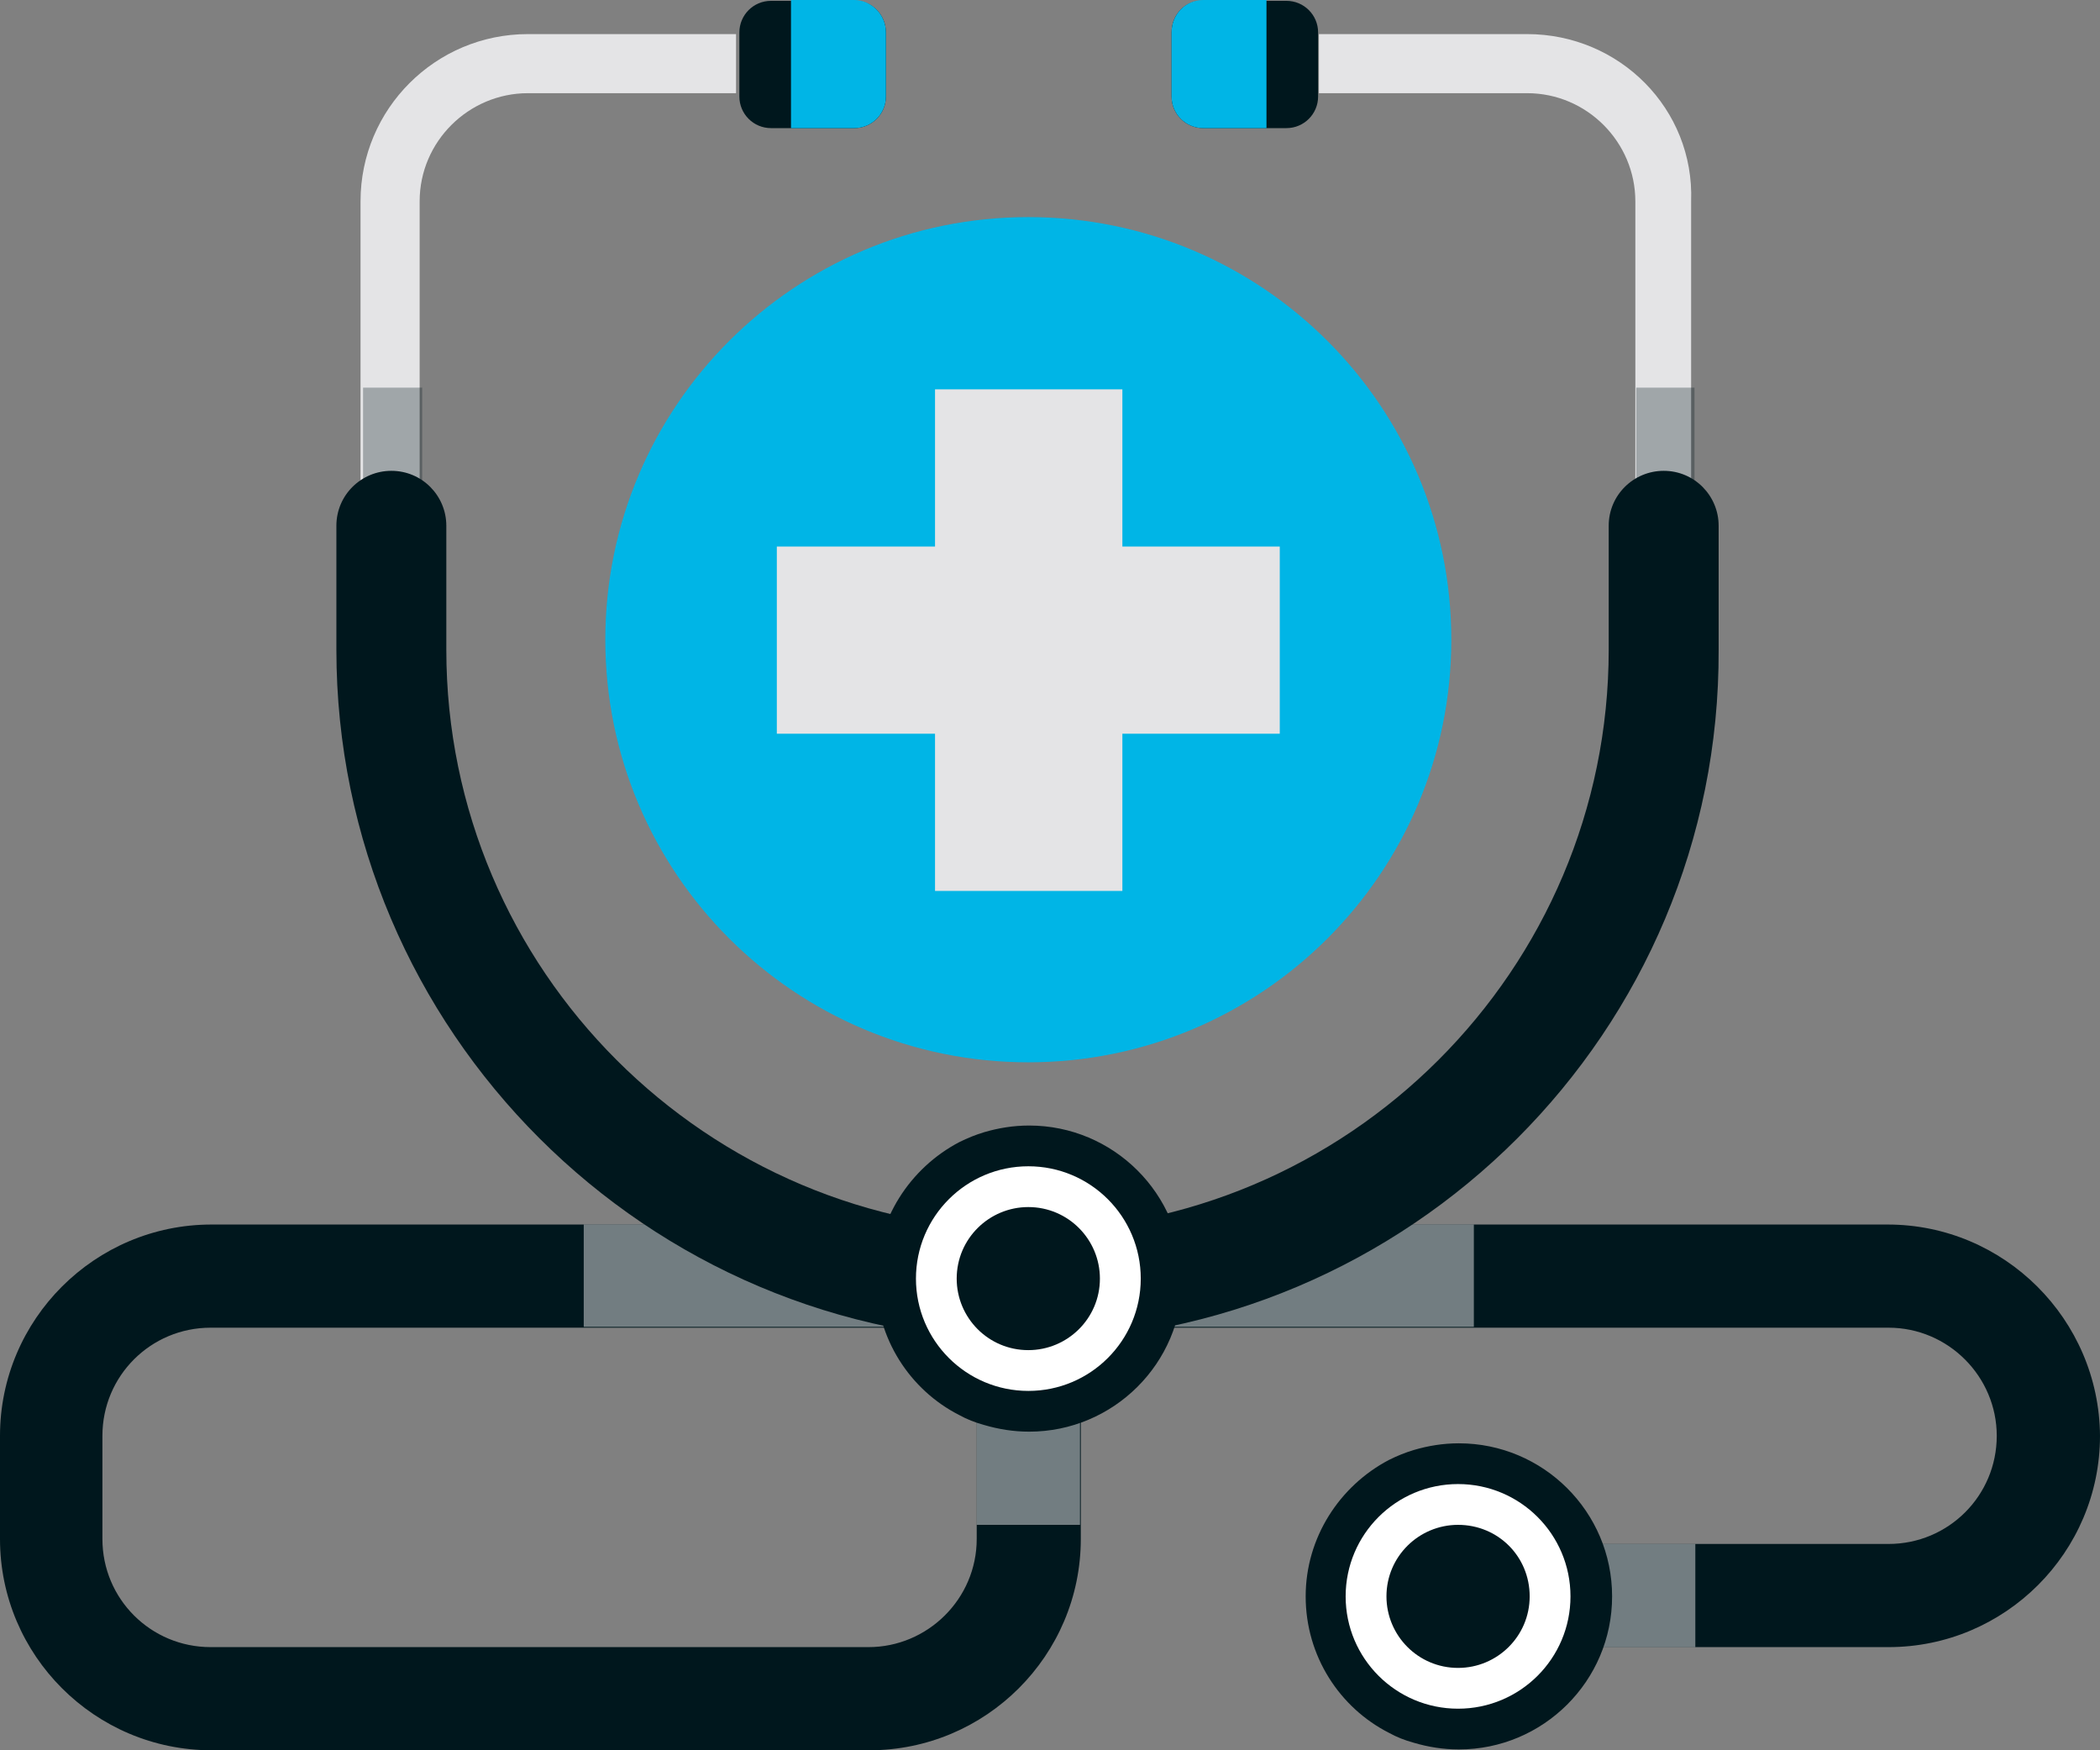<svg width="60" height="50" viewBox="0 0 60 50" fill="none" xmlns="http://www.w3.org/2000/svg">
<rect x="0" y="0" width="60" height="50" fill="#808080" stroke="none"/>
<path d="M29.381 30.347C36.055 30.347 41.466 24.942 41.466 18.275C41.466 11.607 36.055 6.202 29.381 6.202C22.706 6.202 17.295 11.607 17.295 18.275C17.295 24.942 22.706 30.347 29.381 30.347Z" fill="#00B5E6"/>
<path d="M36.565 15.613H32.068V11.122H26.715V15.613H22.195V20.96H26.715V25.451H32.068V20.96H36.565V15.613Z" fill="#E4E4E6"/>
<path d="M53.933 34.981H6.043C2.712 34.981 0 37.69 0 41.017V43.964C0 47.291 2.712 50 6.043 50H24.837C28.168 50 30.88 47.291 30.88 43.964V43.298V40.304V37.928H53.957C55.67 37.928 57.05 39.33 57.05 41.017C57.05 42.728 55.67 44.106 53.957 44.106H42.799V47.053H53.957C57.288 47.053 60 44.344 60 41.017C59.976 37.69 57.264 34.981 53.933 34.981ZM27.906 43.964C27.906 45.675 26.503 47.053 24.814 47.053H6.019C4.306 47.053 2.926 45.675 2.926 43.964V41.017C2.926 39.306 4.306 37.928 6.019 37.928H27.906V40.304V43.298V43.964Z" fill="#00171D"/>
<path opacity="0.5" d="M48.438 44.106H42.775V47.053H48.438V44.106Z" fill="#E4E4E6"/>
<path opacity="0.5" d="M16.678 34.981V37.904H26.17H27.907V40.28V43.298V43.56H30.857V43.298V40.28V37.904H33.212H42.11V34.981H16.678Z" fill="#E4E4E6"/>
<path d="M43.632 0.974H37.684V2.662H43.632C45.344 2.662 46.724 4.064 46.724 5.751V18.584C46.724 19.083 46.7 19.582 46.653 20.081C45.892 28.945 38.421 35.908 29.357 35.908C20.293 35.908 12.846 28.945 12.061 20.081C12.014 19.582 11.99 19.083 11.99 18.584V5.751C11.99 4.04 13.394 2.662 15.083 2.662H21.03V0.974H15.083C12.442 0.974 10.301 3.113 10.301 5.751V18.584C10.301 19.083 10.325 19.582 10.348 20.081C11.11 29.872 19.341 37.595 29.309 37.595C39.302 37.595 47.509 29.872 48.271 20.081C48.318 19.582 48.318 19.083 48.318 18.584V5.751C48.413 3.113 46.272 0.974 43.632 0.974Z" fill="#E4E4E6"/>
<path opacity="0.3" d="M48.414 11.074V18.584C48.414 19.083 48.391 19.582 48.367 20.081H46.678C46.725 19.582 46.749 19.083 46.749 18.584V11.074H48.414Z" fill="#00171D"/>
<path opacity="0.3" d="M12.11 20.081H10.421C10.373 19.582 10.373 19.083 10.373 18.584V11.074H12.062V18.584C12.038 19.083 12.062 19.582 12.11 20.081Z" fill="#00171D"/>
<path d="M29.381 38.308C18.485 38.308 9.611 29.444 9.611 18.56V15.019C9.611 14.14 10.325 13.45 11.181 13.45C12.062 13.45 12.752 14.163 12.752 15.019V18.56C12.752 27.709 20.198 35.147 29.358 35.147C38.517 35.147 45.963 27.709 45.963 18.56V15.019C45.963 14.14 46.677 13.45 47.534 13.45C48.414 13.45 49.104 14.163 49.104 15.019V18.56C49.151 29.468 40.278 38.308 29.381 38.308Z" fill="#00171D"/>
<path d="M33.782 36.526C33.782 38.95 31.808 40.898 29.405 40.898C28.953 40.898 28.525 40.827 28.12 40.708C27.858 40.637 27.62 40.542 27.406 40.423C26.003 39.71 25.027 38.237 25.027 36.526C25.027 34.838 26.003 33.365 27.406 32.628C27.644 32.51 27.882 32.414 28.12 32.343C28.525 32.224 28.953 32.153 29.405 32.153C31.808 32.153 33.782 34.102 33.782 36.526Z" fill="#00171D"/>
<path d="M29.382 39.734C31.155 39.734 32.593 38.297 32.593 36.526C32.593 34.754 31.155 33.317 29.382 33.317C27.608 33.317 26.17 34.754 26.17 36.526C26.17 38.297 27.608 39.734 29.382 39.734Z" fill="white"/>
<path d="M31.426 36.526C31.426 37.666 30.498 38.569 29.38 38.569C28.238 38.569 27.334 37.643 27.334 36.526C27.334 35.385 28.262 34.482 29.38 34.482C30.522 34.482 31.426 35.409 31.426 36.526Z" fill="#00171D"/>
<path d="M25.312 0.927V2.757C25.312 3.256 24.908 3.66 24.408 3.66H22.029C21.529 3.66 21.125 3.256 21.125 2.757V0.927C21.125 0.428 21.529 0.024 22.029 0.024H24.408C24.884 -6.22775e-05 25.312 0.404 25.312 0.927Z" fill="#00171D"/>
<path d="M25.312 0.927V2.757C25.312 3.256 24.907 3.66 24.408 3.66H22.6V0H24.408C24.884 0 25.312 0.404 25.312 0.927Z" fill="#00B5E6"/>
<path d="M33.473 0.927V2.757C33.473 3.256 33.877 3.66 34.377 3.66H36.756C37.255 3.66 37.66 3.256 37.66 2.757V0.927C37.66 0.428 37.255 0.024 36.756 0.024H34.377C33.877 -6.22775e-05 33.473 0.404 33.473 0.927Z" fill="#00171D"/>
<path d="M33.473 0.927V2.757C33.473 3.256 33.877 3.66 34.377 3.66H36.185V0H34.377C33.877 0 33.473 0.404 33.473 0.927Z" fill="#00B5E6"/>
<path d="M46.06 45.604C46.06 48.028 44.085 49.976 41.682 49.976C41.23 49.976 40.802 49.905 40.398 49.786C40.136 49.715 39.898 49.62 39.684 49.501C38.28 48.788 37.305 47.315 37.305 45.604C37.305 43.916 38.28 42.443 39.684 41.706C39.922 41.587 40.16 41.492 40.398 41.421C40.802 41.302 41.23 41.231 41.682 41.231C44.085 41.231 46.06 43.18 46.06 45.604Z" fill="#00171D"/>
<path d="M41.659 48.812C43.433 48.812 44.871 47.376 44.871 45.604C44.871 43.832 43.433 42.395 41.659 42.395C39.885 42.395 38.447 43.832 38.447 45.604C38.447 47.376 39.885 48.812 41.659 48.812Z" fill="white"/>
<path d="M43.705 45.603C43.705 46.744 42.777 47.647 41.659 47.647C40.517 47.647 39.613 46.721 39.613 45.603C39.613 44.463 40.541 43.56 41.659 43.56C42.801 43.56 43.705 44.463 43.705 45.603Z" fill="#00171D"/>
</svg>
